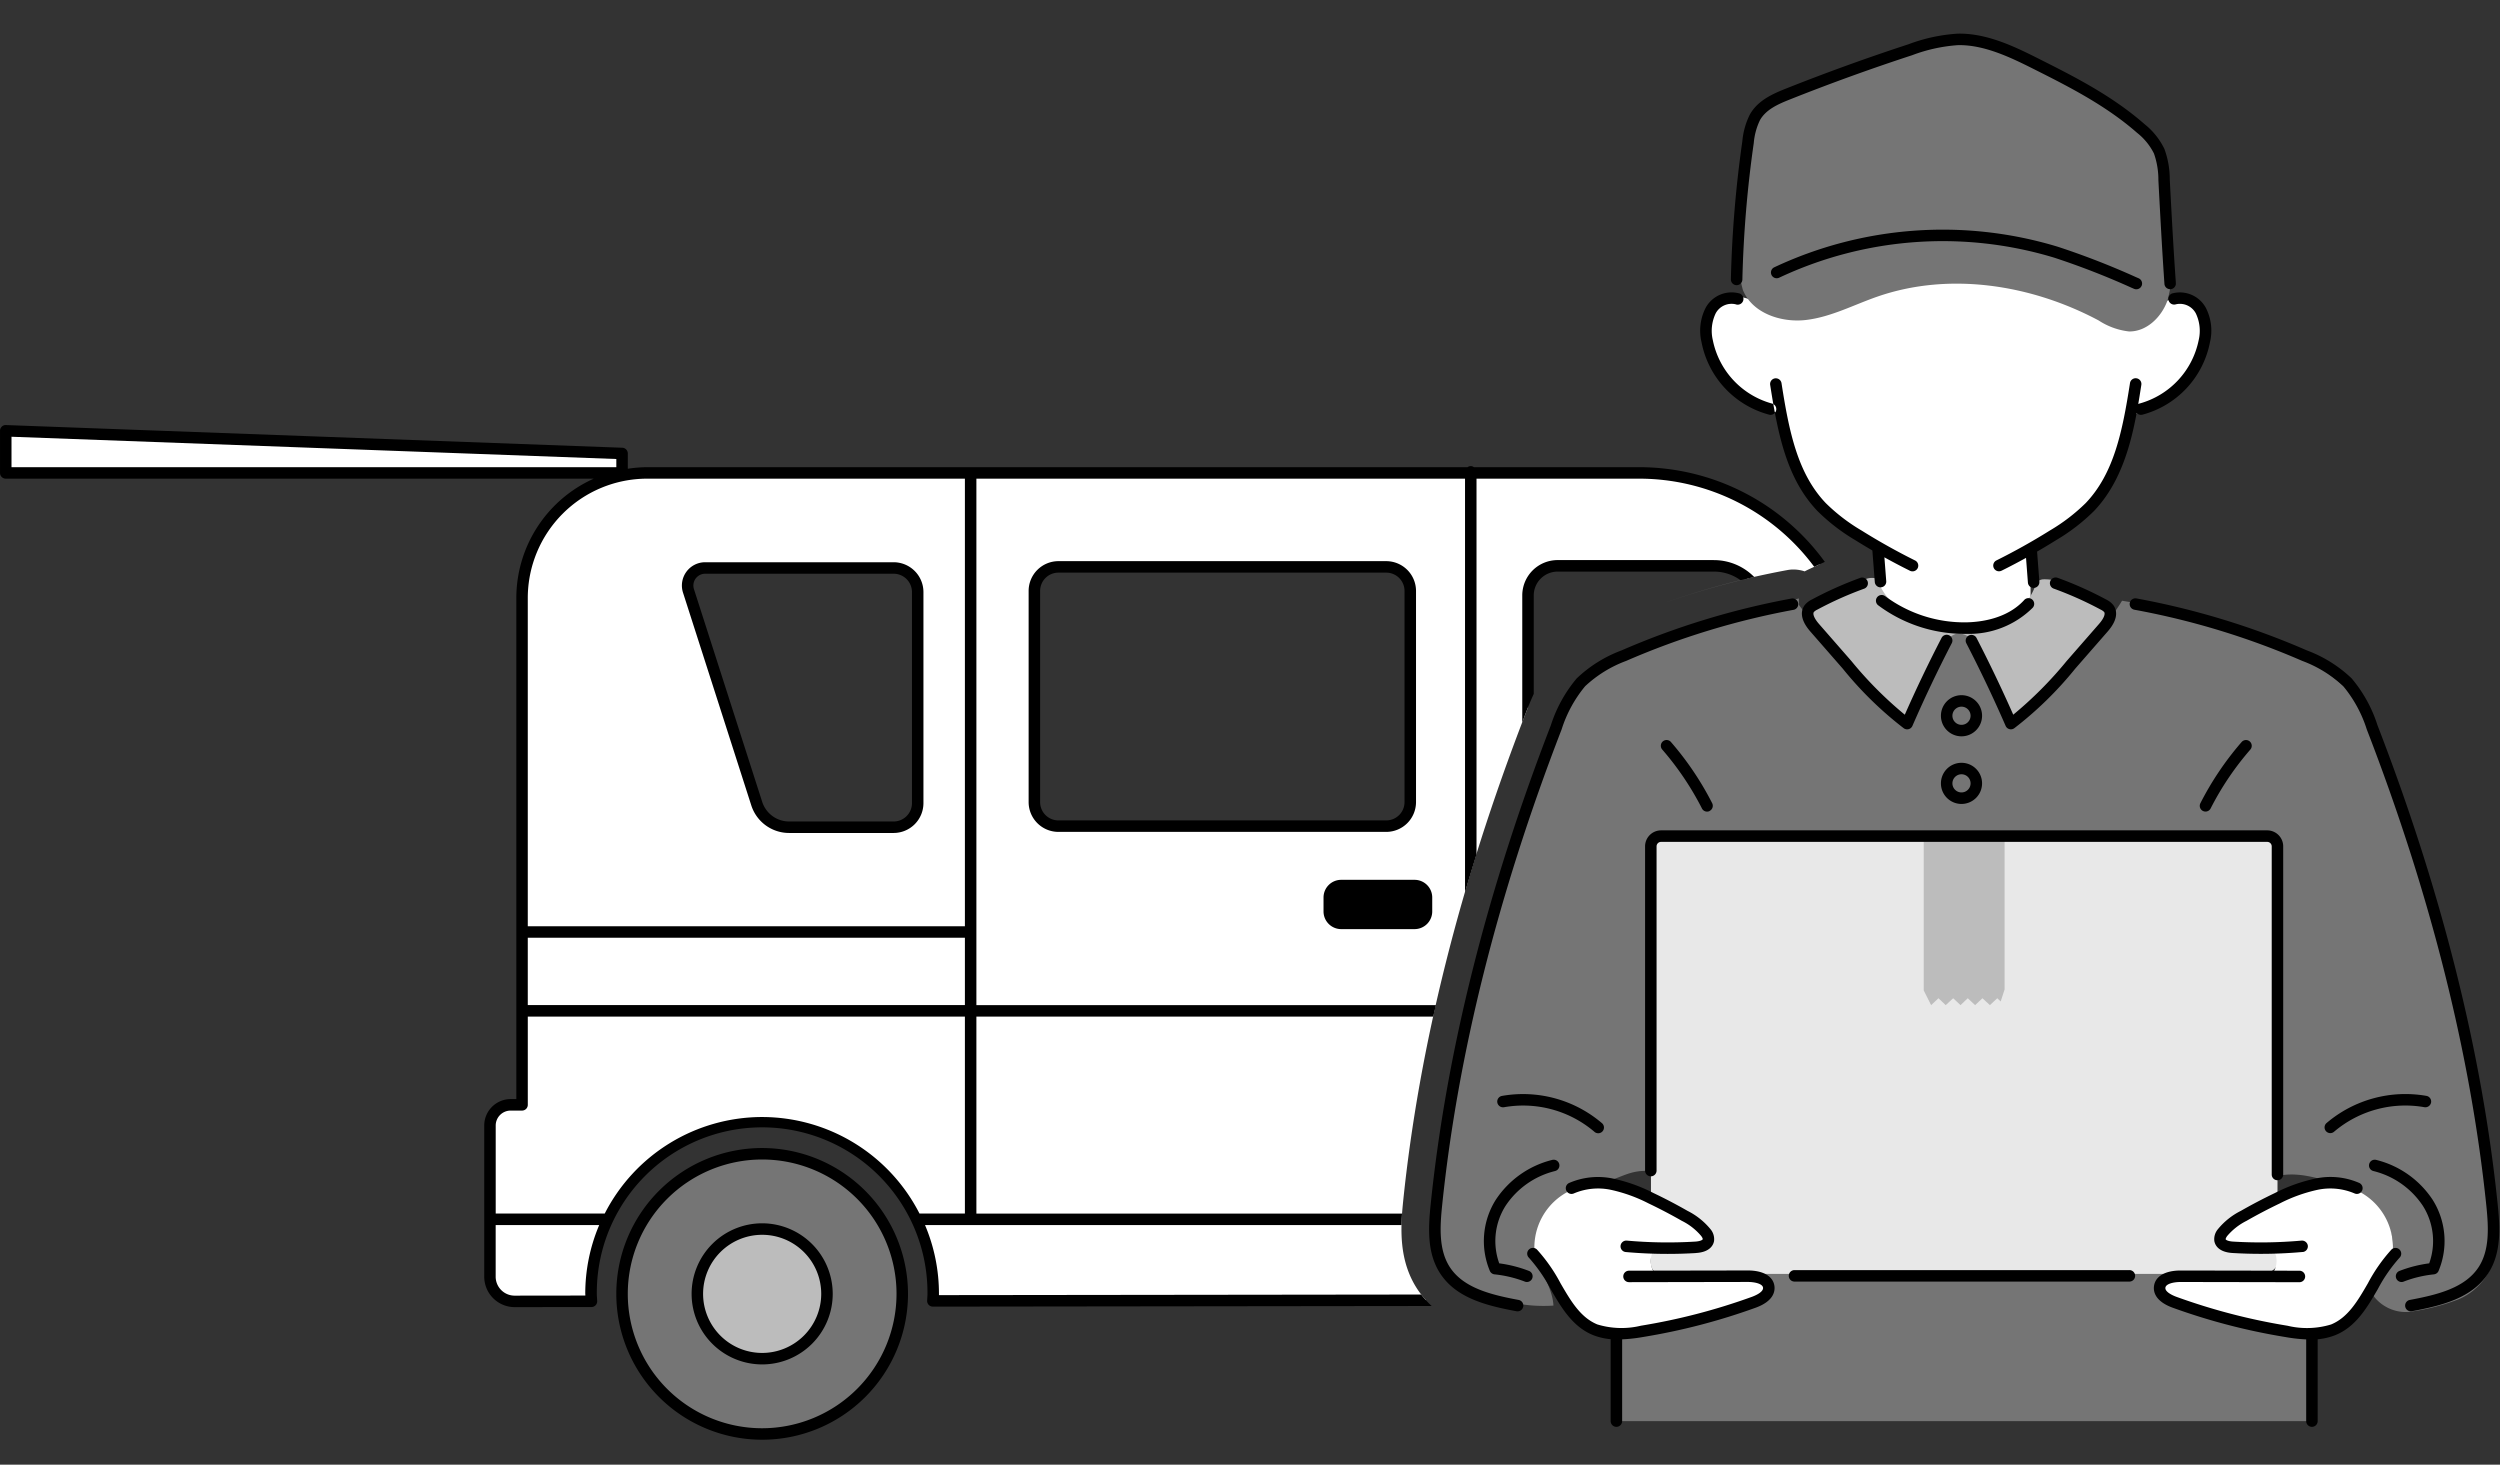<svg xmlns="http://www.w3.org/2000/svg" width="297" height="174" viewBox="0 0 297 174">
  <rect x="0" y="0" width="297" height="174" fill="#333333" stroke="none"/>
  <g id="illust_01" transform="translate(362.339 -361.664)">
    <path id="パス_338" data-name="パス 338" d="M155.134,25.2s-3.305-2.028-5.408-.375-1.652,9.088,4.807,12.243l2.928,1.193a20.42,20.42,0,0,0,11.221,15.7l.394,6.111s9.784,8.2,17.98,0v-6.03s10.892-4.072,12.019-15.779c0,0,9.465-2.318,8.488-11.858,0,0-.229-2.7-4.245-1.725l-26.252-5.412Z" transform="translate(-308.164 372.687)" fill="#fff"/>
    <path id="パス_339" data-name="パス 339" d="M168.248,67.653A108.694,108.694,0,0,0,181.071,81.9a66.994,66.994,0,0,0,5-10.813,8.021,8.021,0,0,1,2.511.06A112.264,112.264,0,0,1,193.6,81.5c4.365-3.931,9.938-9.287,13.033-14.344a73.537,73.537,0,0,1,20.093,6.255,19.369,19.369,0,0,1,7.021,4.676,20.919,20.919,0,0,1,3.287,6.227,222.844,222.844,0,0,1,13.715,57.474,10.606,10.606,0,0,1-.143,4.161,7.225,7.225,0,0,1-4.1,4.237,25.273,25.273,0,0,1-5.831,1.46,4.812,4.812,0,0,1-4.335-2.141c.463-2.111,2.168-3.175,2.459-5.316.233-1.73-.9-3.8-2.136-5.03s-2-2.152-3.684-2.559c-2.437-.591-4.78-1.552-7.265-1.213-6.776.92-13.936,4.075-20.84,6.333-13.139,4.3-29.162,4.917-41.445-1.429-3.933-2.032-8.514-4.975-12.778-5.37-2.882-.267-3.8,1.236-6.688,1.416a7.672,7.672,0,0,0-6.637,9.2c.482,1.824,1.665,3.469,1.756,5.353a17.36,17.36,0,0,1-9.279-1.965c-2.142.094-4-1.715-4.667-3.751A14.4,14.4,0,0,1,125,138.8a229.408,229.408,0,0,1,9.134-40.746c2.077-7.391,4.193-14.872,8.288-21.6a20.853,20.853,0,0,1,6.742-3.466q9.413-3.416,19.074-6.109M161.576,30.2c1.088,2.782,4.539,3.946,7.505,3.6s5.673-1.8,8.494-2.778c8.563-2.969,18.27-1.426,26.269,2.83a8.294,8.294,0,0,0,3.611,1.311c2.089.041,3.875-1.706,4.571-3.676a15.1,15.1,0,0,0,.383-6.21q-.27-3.551-.547-7.1a12.045,12.045,0,0,0-1.026-4.745,11.4,11.4,0,0,0-4.353-4,102.663,102.663,0,0,0-15.036-7.726A11.625,11.625,0,0,0,187.209.588a12.313,12.313,0,0,0-4.075.9Q177.268,3.511,171.4,5.531a41.614,41.614,0,0,0-5.948,2.4A5.527,5.527,0,0,0,163.176,9.8a6.382,6.382,0,0,0-.684,2.553q-.5,4.126-1.006,8.254c-.4,3.313-.8,6.745.194,9.933M146.563,154.9v9.714H229.19V154.9s-17.914-3.32-18.1-6.181l1.168-1.58H163.4s2.852,2.032.244,3.02-17.078,4.742-17.078,4.742" transform="translate(-316.873 365.877)" fill="#757575"/>
    <path id="パス_340" data-name="パス 340" d="M218.177,118.8v1.852c0,.081-.008.508-1.2,1.2h-72.03a1.2,1.2,0,0,1-1.2-1.2,13.8,13.8,0,0,1,0-1.965l4.384.1s2.93.1,2.353-1.5-6.737-4.343-6.737-4.343c0-1.138,0-40.161,0-41.824a1.232,1.232,0,0,1,.353-.853,1.2,1.2,0,0,1,.851-.353h72.03a1.206,1.206,0,0,1,1.2,1.206v41.6s-6.907,2.994-6.835,5.113h0s-.042.954,3.4.954Z" transform="translate(-309.952 391.152)" fill="#e8e8e8"/>
    <path id="パス_341" data-name="パス 341" d="M166.035,48.472a6.5,6.5,0,0,0,3.182,3A19.31,19.31,0,0,0,179.76,52.5a6.53,6.53,0,0,0,4.558-3.975,1.662,1.662,0,0,1,.326-.689,1.162,1.162,0,0,1,.692-.285,5.6,5.6,0,0,1,3.248.92q1.9,1.025,3.708,2.227a1.742,1.742,0,0,1,.836.932,1.688,1.688,0,0,1-.415,1.292,30.689,30.689,0,0,1-3.245,3.738l-7.789,8.048q-1.912-4.147-3.825-8.291a5.972,5.972,0,0,0-1.051-1.729,2.024,2.024,0,0,0-1.83-.658,2.886,2.886,0,0,0-1.6,1.418,32.284,32.284,0,0,0-4.041,8.892c-4.8-2.8-8.217-7.41-11.5-11.891a1.644,1.644,0,0,1-.4-.841c-.03-.538.449-.951.892-1.257a21.164,21.164,0,0,1,5.906-2.821,2.1,2.1,0,0,1,1.208-.1.776.776,0,0,1,.558.942" transform="translate(-304.943 382.936)" fill="#bcbcbc"/>
    <path id="パス_342" data-name="パス 342" d="M167.482,88.174V69.916h9.607V88.051l-.464,1.433-.409-.382-.873.819-.887-.819-.873.819-.873-.819-.86.819-.873-.819-.887.819-.86-.819-.873.819Z" transform="translate(-301.281 391.153)" fill="#bcbcbc"/>
    <path id="パス_343" data-name="パス 343" d="M137.894,100.909s4.221-3.048,13.373,2.986c0,0,3.351,1.678,2.928,2.983s-6.282.871-6.282.871a2.622,2.622,0,0,0,0,3.095l11.379.218s3.106.712,1.778,2.437c0,0-14.115,5.713-19.692,4.424,0,0-2.362-.789-4.822-4.734s-2.9-4.444-2.9-4.444a7.478,7.478,0,0,1,4.234-7.835" transform="translate(-313.636 402.17)" fill="#fff"/>
    <path id="パス_344" data-name="パス 344" d="M211.451,100.909s-4.221-3.048-13.373,2.986c0,0-3.351,1.678-2.928,2.983s6.282.871,6.282.871a2.622,2.622,0,0,1,0,3.095l-11.379.218s-3.106.712-1.778,2.437c0,0,14.115,5.713,19.692,4.424,0,0,2.362-.789,4.822-4.734s2.9-4.444,2.9-4.444a7.478,7.478,0,0,0-4.234-7.835" transform="translate(-293.821 402.17)" fill="#fff"/>
    <path id="パス_345" data-name="パス 345" d="M164.985,45.285a.662.662,0,0,1-.169-.022,11.081,11.081,0,0,1-8.032-8.606,5.942,5.942,0,0,1,.506-4.122,3.508,3.508,0,0,1,4-1.672.683.683,0,1,1-.464,1.284,2.141,2.141,0,0,0-2.359,1.074,4.812,4.812,0,0,0-.343,3.19,9.826,9.826,0,0,0,7.026,7.531.682.682,0,0,1-.169,1.343M182.461,63.5a.685.685,0,0,0-.308-.916c-2.157-1.071-4.293-2.267-6.347-3.551a21.806,21.806,0,0,1-4.255-3.257c-3.366-3.523-4.376-8.541-5.266-14.258a.69.69,0,0,0-.779-.569.683.683,0,0,0-.569.779c.927,5.948,1.988,11.181,5.627,14.99a22.907,22.907,0,0,0,4.519,3.473c2.091,1.307,4.264,2.524,6.461,3.616a.685.685,0,0,0,.916-.307m26.692-18.233a11.08,11.08,0,0,0,8.032-8.606,5.912,5.912,0,0,0-.508-4.124,3.505,3.505,0,0,0-4-1.67.683.683,0,0,0,.464,1.284A2.14,2.14,0,0,1,215.5,33.22a4.8,4.8,0,0,1,.344,3.19,9.828,9.828,0,0,1-7.028,7.531.682.682,0,0,0,.169,1.343.662.662,0,0,0,.169-.022M192.426,63.8c2.2-1.093,4.372-2.31,6.46-3.616a22.892,22.892,0,0,0,4.519-3.473c3.933-4.117,4.873-10.146,5.627-14.99a.682.682,0,0,0-1.348-.21c-.891,5.718-1.9,10.736-5.265,14.258a21.84,21.84,0,0,1-4.256,3.257c-2.052,1.283-4.188,2.478-6.347,3.551a.683.683,0,0,0,.3,1.294.7.7,0,0,0,.3-.071m20.71-34.124c0-.015,0-.151,0-.168-.292-4.126-.517-8.4-.716-12.172a10.518,10.518,0,0,0-.637-3.641,8.472,8.472,0,0,0-2.359-2.945c-3.867-3.394-8.433-5.69-12.461-7.717-2.75-1.384-6.18-3.111-9.727-3.035a20.126,20.126,0,0,0-5.866,1.264c-4.895,1.6-9.8,3.375-14.58,5.275-1.636.651-3.312,1.421-4.241,3.04a8.81,8.81,0,0,0-.909,3.211A138.238,138.238,0,0,0,160.27,29.18a.682.682,0,1,0,1.365.033,136.867,136.867,0,0,1,1.354-16.223,7.754,7.754,0,0,1,.741-2.728c.712-1.239,2.09-1.867,3.563-2.451,4.754-1.891,9.633-3.657,14.5-5.248a19.042,19.042,0,0,1,5.468-1.2c3.149-.057,6.334,1.505,9.088,2.89,3.955,1.99,8.437,4.244,12.172,7.523a7.251,7.251,0,0,1,2.009,2.458,9.379,9.379,0,0,1,.528,3.174c.2,3.777.424,8.058.715,12.267a.682.682,0,0,0,1.365,0m-4.073.284a.683.683,0,0,0-.356-.9l-.311-.134a92.8,92.8,0,0,0-9.3-3.615,47.024,47.024,0,0,0-33.691,2.453.683.683,0,0,0,.585,1.234,45.644,45.644,0,0,1,32.7-2.383,91.75,91.75,0,0,1,9.16,3.563l.311.134a.682.682,0,0,0,.9-.356M178.1,65.774a.681.681,0,0,0,.626-.733l-.3-3.893a.682.682,0,1,0-1.359.106l.3,3.892a.683.683,0,0,0,.678.63l.055,0m18.19.067a.684.684,0,0,0,.629-.731l-.266-3.5a.672.672,0,0,0-.733-.629.684.684,0,0,0-.629.731l.266,3.5a.682.682,0,0,0,.68.63h.053M188.225,71.3a10.717,10.717,0,0,0,7.869-3.068.682.682,0,1,0-1-.924c-2.047,2.224-5.192,2.6-6.886,2.627a15.787,15.787,0,0,1-9.613-3.113.682.682,0,0,0-.819,1.092,17.106,17.106,0,0,0,10.195,3.388l.258,0m-6.834,11.32a.681.681,0,0,0,.441-.385c1.445-3.321,3.021-6.63,4.68-9.836a.683.683,0,0,0-1.213-.628c-1.542,2.98-3.012,6.049-4.373,9.134a45.71,45.71,0,0,1-6.34-6.371l-3.855-4.414c-.544-.624-.781-1.182-.6-1.421a1.433,1.433,0,0,1,.412-.282,42.141,42.141,0,0,1,5.574-2.49.683.683,0,0,0-.464-1.284,43.764,43.764,0,0,0-5.754,2.572,2.448,2.448,0,0,0-.86.666c-.359.476-.748,1.517.663,3.137l3.855,4.414a42.959,42.959,0,0,0,7.255,7.088.683.683,0,0,0,.394.124.712.712,0,0,0,.184-.025m12.532-.1a42.911,42.911,0,0,0,7.255-7.088l3.854-4.414c1.414-1.618,1.023-2.66.663-3.139a2.472,2.472,0,0,0-.858-.665,43.442,43.442,0,0,0-5.757-2.572.682.682,0,0,0-.463,1.284,42.138,42.138,0,0,1,5.574,2.49,1.45,1.45,0,0,1,.415.284c.179.237-.057.8-.6,1.419l-3.854,4.414a45.937,45.937,0,0,1-6.34,6.371c-1.363-3.085-2.833-6.154-4.373-9.134a.683.683,0,0,0-1.213.626c1.658,3.205,3.234,6.516,4.68,9.837a.68.68,0,0,0,.442.385.694.694,0,0,0,.183.025.683.683,0,0,0,.394-.124m47.243,69.253c3.541-.66,7.157-1.552,9.07-4.495,1.569-2.418,1.416-5.386,1.124-8.217-1.86-18.059-6.665-37.2-14.278-56.9a16.3,16.3,0,0,0-3.074-5.572,15.569,15.569,0,0,0-5.323-3.325,92.706,92.706,0,0,0-20.22-6.168.683.683,0,1,0-.247,1.343,91.386,91.386,0,0,1,19.923,6.075,14.513,14.513,0,0,1,4.877,3.01,15.284,15.284,0,0,1,2.791,5.129c7.571,19.583,12.345,38.606,14.2,56.544.266,2.59.416,5.29-.912,7.335-1.62,2.492-4.926,3.291-8.176,3.9a.682.682,0,0,0,.123,1.352.654.654,0,0,0,.127-.012m-9.263-21.31a13.081,13.081,0,0,1,10.747-2.927.694.694,0,0,0,.793-.551.684.684,0,0,0-.55-.793,14.453,14.453,0,0,0-11.88,3.238.682.682,0,0,0,.89,1.033m8.278,17.793a13.916,13.916,0,0,1,3.594-.861.682.682,0,0,0,.561-.416,9.2,9.2,0,0,0-.714-8.454,11.271,11.271,0,0,0-6.7-4.728.682.682,0,0,0-.341,1.321,9.882,9.882,0,0,1,5.888,4.137,7.829,7.829,0,0,1,.752,6.831,15.273,15.273,0,0,0-3.53.9.682.682,0,1,0,.491,1.273m3.526-1.541h0Zm-11.619,7.889c2.441-1,3.757-3.271,5.028-5.464a18.533,18.533,0,0,1,2.584-3.728.682.682,0,1,0-.973-.957,19.506,19.506,0,0,0-2.792,4c-1.21,2.088-2.354,4.058-4.368,4.888a9.85,9.85,0,0,1-5.181.153,73.194,73.194,0,0,1-13.168-3.424c-.326-.117-1.389-.547-1.34-1.083.044-.475.972-.69,1.816-.69h.007l14.1.026h0a.682.682,0,0,0,0-1.365l-14.1-.026h-.01c-1.878,0-3.065.72-3.175,1.93-.056.607.16,1.74,2.235,2.492a74.435,74.435,0,0,0,13.414,3.488,18.543,18.543,0,0,0,2.954.291,7.713,7.713,0,0,0,2.965-.529m-3.9-9.866a.683.683,0,0,0,.618-.741.7.7,0,0,0-.741-.618,54.686,54.686,0,0,1-8.122.119c-.611-.035-.891-.2-.9-.285,0-.011-.011-.116.183-.383a7.3,7.3,0,0,1,2.3-1.8c1.28-.733,2.617-1.431,3.972-2.08a18.353,18.353,0,0,1,4.443-1.6,7.344,7.344,0,0,1,4.4.419.682.682,0,0,0,.581-1.235,8.555,8.555,0,0,0-5.226-.524,19.4,19.4,0,0,0-4.783,1.707c-1.385.662-2.752,1.377-4.061,2.127a8.342,8.342,0,0,0-2.725,2.172,1.844,1.844,0,0,0-.43,1.415c.067.393.409,1.318,2.17,1.422,1.112.067,2.231.1,3.349.1,1.663,0,3.327-.074,4.977-.222M135.6,151.233a.682.682,0,0,0-.544-.8c-3.249-.607-6.557-1.408-8.176-3.9-1.326-2.043-1.178-4.743-.912-7.335,1.85-17.94,6.625-36.965,14.194-56.544a15.254,15.254,0,0,1,2.792-5.129,14.52,14.52,0,0,1,4.876-3.01,91.465,91.465,0,0,1,19.924-6.075A.683.683,0,0,0,167.5,67.1a92.786,92.786,0,0,0-20.219,6.168,15.593,15.593,0,0,0-5.326,3.325,16.386,16.386,0,0,0-3.073,5.572c-7.612,19.692-12.415,38.836-14.276,56.9-.292,2.833-.445,5.8,1.126,8.217,1.912,2.943,5.528,3.834,9.068,4.495a.665.665,0,0,0,.127.012.683.683,0,0,0,.669-.557m9.431-20.837a.681.681,0,0,0-.072-.962,14.439,14.439,0,0,0-11.881-3.238.684.684,0,0,0-.55.793.692.692,0,0,0,.793.551,13.053,13.053,0,0,1,10.749,2.927.683.683,0,0,0,.962-.071m-8.357,17.472a.682.682,0,0,0-.392-.882,15.273,15.273,0,0,0-3.53-.9,7.828,7.828,0,0,1,.752-6.831,9.883,9.883,0,0,1,5.887-4.137.682.682,0,1,0-.341-1.321,11.274,11.274,0,0,0-6.7,4.728,9.2,9.2,0,0,0-.715,8.454.684.684,0,0,0,.561.416,13.936,13.936,0,0,1,3.6.861.668.668,0,0,0,.244.046.683.683,0,0,0,.637-.438m13.13,6.978a74.449,74.449,0,0,0,13.415-3.488c2.073-.752,2.288-1.883,2.234-2.492-.112-1.209-1.3-1.93-3.175-1.93h-.01l-14.1.026a.682.682,0,0,0,0,1.365h0l14.1-.026h.005c.846,0,1.774.216,1.818.689.049.538-1.013.967-1.34,1.085a73.194,73.194,0,0,1-13.168,3.424,9.841,9.841,0,0,1-5.183-.153c-2.011-.83-3.156-2.8-4.368-4.888a19.464,19.464,0,0,0-2.791-4,.682.682,0,1,0-.973.957,18.583,18.583,0,0,1,2.583,3.728c1.272,2.192,2.587,4.459,5.028,5.464a7.716,7.716,0,0,0,2.965.528,18.545,18.545,0,0,0,2.956-.289m6.3-9.983c1.763-.1,2.1-1.03,2.17-1.423a1.845,1.845,0,0,0-.428-1.415,8.386,8.386,0,0,0-2.724-2.171c-1.31-.751-2.676-1.466-4.065-2.127a19.311,19.311,0,0,0-4.781-1.707,8.645,8.645,0,0,0-5.225.524.682.682,0,0,0,.581,1.235,7.344,7.344,0,0,1,4.4-.419,18.28,18.28,0,0,1,4.442,1.6c1.358.648,2.692,1.347,3.972,2.08a7.116,7.116,0,0,1,2.3,1.8c.2.265.184.371.183.382-.014.082-.293.25-.9.285a54.31,54.31,0,0,1-8.121-.119.689.689,0,0,0-.741.618.681.681,0,0,0,.618.741c1.65.149,3.313.222,4.977.222q1.678,0,3.347-.1m1.642-52.528a.683.683,0,0,0,.3-.918,36.134,36.134,0,0,0-4.9-7.27.682.682,0,1,0-1.03.9,34.775,34.775,0,0,1,4.717,7,.681.681,0,0,0,.607.373.691.691,0,0,0,.311-.075m59.51-.3a34.575,34.575,0,0,1,4.717-6.995.683.683,0,0,0-1.032-.9,36.1,36.1,0,0,0-4.9,7.272.681.681,0,0,0,.3.917.673.673,0,0,0,.31.075.681.681,0,0,0,.607-.374M190.111,81.031a2.444,2.444,0,1,0-2.444,2.445,2.446,2.446,0,0,0,2.444-2.445m-1.365,0a1.079,1.079,0,1,1-1.079-1.079,1.081,1.081,0,0,1,1.079,1.079m1.365,8.033a2.444,2.444,0,1,0-2.444,2.445,2.447,2.447,0,0,0,2.444-2.445m-1.365,0a1.079,1.079,0,1,1-1.079-1.081,1.081,1.081,0,0,1,1.079,1.081m37.139,46.468V96.547a1.9,1.9,0,0,0-1.9-1.9H151.976a1.9,1.9,0,0,0-1.9,1.9v38.519a.682.682,0,0,0,1.365,0V96.547a.532.532,0,0,1,.531-.531H223.99a.532.532,0,0,1,.531.531v38.984a.682.682,0,0,0,1.365,0M208.295,147.57a.681.681,0,0,0-.682-.682H167.83a.682.682,0,0,0,0,1.365h39.783a.682.682,0,0,0,.682-.682m-60.943,17.256v-9.714a.682.682,0,0,0-1.365,0v9.714a.682.682,0,1,0,1.365,0m82.629,0v-9.714a.682.682,0,1,0-1.365,0v9.714a.682.682,0,1,0,1.365,0" transform="translate(-316.98 365.664)"/>
    <path id="中マド_2" data-name="中マド 2" d="M569.6-3872.913h0a2.94,2.94,0,0,1-2.937-2.936v-17.958a2.46,2.46,0,0,1,2.458-2.457h1.357v-60.218a14.758,14.758,0,0,1,4.35-10.5,14.756,14.756,0,0,1,10.5-4.351h117.86a26.682,26.682,0,0,1,12.023,2.877,26.759,26.759,0,0,1,9.41,7.987c-.181.084-.364.167-.546.249l-.009,0c-.4.183-.822.372-1.219.579a4.227,4.227,0,0,0-1.329-.222,3.857,3.857,0,0,0-.7.063c-1.588.292-3.193.629-4.77,1a6.063,6.063,0,0,0-3.988-1.506H693.5a3.519,3.519,0,0,0-3.515,3.515v13.3c-.12.3-.23.585-.336.861l-.006.017c-7.722,19.972-12.6,39.411-14.491,57.777-.338,3.289-.516,7.077,1.659,10.425a10.478,10.478,0,0,0,1.057,1.36l-58.583.073c0-.107.012-.216.019-.321v-.006c.011-.165.023-.336.023-.508a20.2,20.2,0,0,0-1.6-7.911,20.252,20.252,0,0,0-4.355-6.46,20.249,20.249,0,0,0-6.46-4.355,20.2,20.2,0,0,0-7.911-1.6,20.2,20.2,0,0,0-7.911,1.6,20.252,20.252,0,0,0-6.46,4.355,20.254,20.254,0,0,0-4.355,6.46,20.2,20.2,0,0,0-1.6,7.911c0,.192.013.384.026.57v.008c.007.1.014.2.019.306Zm22.633-87.13a2.065,2.065,0,0,0-1.685.857,2.065,2.065,0,0,0-.3,1.866l8.1,25.262a4.04,4.04,0,0,0,3.858,2.815h12.406a2.866,2.866,0,0,0,2.862-2.863v-25.075a2.865,2.865,0,0,0-2.862-2.862Zm41.958-.127a2.858,2.858,0,0,0-2.854,2.854v25.089a2.858,2.858,0,0,0,2.854,2.854h38.948a2.858,2.858,0,0,0,2.854-2.854v-25.089a2.858,2.858,0,0,0-2.854-2.854Zm72.074,4.251v0a96.787,96.787,0,0,1,9.786-2.874l.006.005A97.23,97.23,0,0,0,706.267-3955.92Z" transform="translate(-870.794 4389.184)" fill="#fff" stroke="rgba(0,0,0,0)" stroke-miterlimit="10" stroke-width="1"/>
    <path id="パス_349" data-name="パス 349" d="M117.138,78.658h8.726a1.412,1.412,0,0,0,1.412-1.411V75.578a1.412,1.412,0,0,0-1.412-1.411h-8.726a1.411,1.411,0,0,0-1.411,1.411v1.669a1.411,1.411,0,0,0,1.411,1.411" transform="translate(-320.149 392.703)"/>
    <path id="パス_350" data-name="パス 350" d="M54.156,114.161A16.645,16.645,0,1,0,70.8,97.516a16.645,16.645,0,0,0-16.645,16.645" transform="translate(-342.596 401.214)" fill="#757575"/>
    <path id="パス_351" data-name="パス 351" d="M60.712,111.771a7.7,7.7,0,1,0,7.7-7.7,7.7,7.7,0,0,0-7.7,7.7" transform="translate(-340.206 403.604)" fill="#bcbcbc"/>
    <path id="パス_352" data-name="パス 352" d="M.5,34.575V39.58H73.719V37.27Z" transform="translate(-362.158 378.268)" fill="#fff"/>
    <path id="パス_354" data-name="パス 354" d="M155.294,45.83H136.729a4.2,4.2,0,0,0-4.2,4.2V65.118c.117-.306.221-.609.338-.914.287-.741.617-1.588,1.026-2.473v-11.7a2.837,2.837,0,0,1,2.834-2.833h18.565a5.374,5.374,0,0,1,3.166,1.023c.542-.134,1.085-.255,1.629-.379a6.718,6.718,0,0,0-4.8-2.009" transform="translate(-314.023 382.372)"/>
    <path id="パス_355" data-name="パス 355" d="M68.594,103.571a8.382,8.382,0,1,0,8.383,8.381,8.392,8.392,0,0,0-8.383-8.381m0,15.4a7.017,7.017,0,1,1,7.018-7.018,7.027,7.027,0,0,1-7.018,7.018" transform="translate(-340.389 403.422)"/>
    <path id="パス_356" data-name="パス 356" d="M135.575,74.549V49.461a3.543,3.543,0,0,0-3.537-3.538H93.09a3.543,3.543,0,0,0-3.537,3.538V74.549a3.542,3.542,0,0,0,3.537,3.538h38.948a3.542,3.542,0,0,0,3.537-3.538m-44.657,0V49.461a2.176,2.176,0,0,1,2.172-2.174h38.948a2.176,2.176,0,0,1,2.172,2.174V74.549a2.176,2.176,0,0,1-2.172,2.174H93.09a2.176,2.176,0,0,1-2.172-2.174" transform="translate(-329.691 382.406)"/>
    <path id="パス_357" data-name="パス 357" d="M70.983,97.016A17.327,17.327,0,1,0,88.31,114.343,17.346,17.346,0,0,0,70.983,97.016m0,33.29a15.963,15.963,0,1,1,15.963-15.963,15.98,15.98,0,0,1-15.963,15.963" transform="translate(-342.778 401.033)"/>
    <path id="パス_358" data-name="パス 358" d="M117.32,79.523h8.728a2.1,2.1,0,0,0,2.093-2.093v-1.67a2.1,2.1,0,0,0-2.093-2.093H117.32a2.1,2.1,0,0,0-2.093,2.093v1.67a2.1,2.1,0,0,0,2.093,2.093m-.729-3.763a.729.729,0,0,1,.729-.729h8.728a.729.729,0,0,1,.729.729v1.67a.729.729,0,0,1-.729.729H117.32a.729.729,0,0,1-.729-.729Z" transform="translate(-320.331 392.52)"/>
    <path id="パス_359" data-name="パス 359" d="M84.519,46.018H62.136A2.766,2.766,0,0,0,59.5,49.63l8.107,25.262a4.716,4.716,0,0,0,4.506,3.289H84.519a3.548,3.548,0,0,0,3.544-3.545V49.562a3.548,3.548,0,0,0-3.544-3.544M86.7,74.636a2.182,2.182,0,0,1-2.179,2.181H72.114a3.36,3.36,0,0,1-3.208-2.339L60.8,49.214a1.4,1.4,0,0,1,1.336-1.831H84.519A2.181,2.181,0,0,1,86.7,49.562Z" transform="translate(-340.697 382.44)"/>
    <path id="パス_360" data-name="パス 360" d="M168.838,137.369l-57.29.071c0-.049,0-.1,0-.15a20.887,20.887,0,0,0-1.655-8.172H166.5q.014-.69.061-1.365H115.995v-23.4h54.274c.1-.453.216-.91.318-1.365H115.995V40.444h58.05V89.586c.437-1.5.9-3,1.365-4.509V40.444h19.325a25.9,25.9,0,0,1,20.8,10.477c.418-.2.835-.4,1.258-.589a27.26,27.26,0,0,0-22.06-11.252H175.1a.662.662,0,0,0-.377-.128.651.651,0,0,0-.375.128H76.875a15.479,15.479,0,0,0-2.292.188V37.452a.683.683,0,0,0-.659-.682L.708,34.076a.641.641,0,0,0-.5.191.682.682,0,0,0-.206.49v5.005a.682.682,0,0,0,.682.682H70.54a15.549,15.549,0,0,0-9.2,14.172v59.535h-.673a3.142,3.142,0,0,0-3.14,3.138v17.958a3.622,3.622,0,0,0,3.62,3.62h0l9.117-.012a.683.683,0,0,0,.682-.711l-.019-.345c-.014-.168-.026-.337-.026-.509a19.642,19.642,0,1,1,39.283,0c0,.157-.01.311-.022.465l-.019.34a.681.681,0,0,0,.681.711h0l59.261-.074a10.787,10.787,0,0,1-1.25-1.363M1.366,39.079V35.465l71.853,2.645v.97ZM62.7,54.616A14.189,14.189,0,0,1,76.875,40.444H114.63V93.619H62.7Zm0,40.367H114.63v8H62.7Zm6.835,42.307c0,.067,0,.134.005.2l-8.4.011h0a2.253,2.253,0,0,1-2.254-2.256v-6.13h12.3a20.888,20.888,0,0,0-1.657,8.172m21.006-21.006a21.015,21.015,0,0,0-18.693,11.469H58.89V117.29a1.777,1.777,0,0,1,1.775-1.774h1.355a.682.682,0,0,0,.682-.682V104.351H114.63v23.4h-5.393a21.01,21.01,0,0,0-18.693-11.469" transform="translate(-362.339 378.085)"/>
    <rect id="長方形_132" data-name="長方形 132" width="297" height="174" transform="translate(-362.339 361.664)" fill="none"/>
  </g>
</svg>
